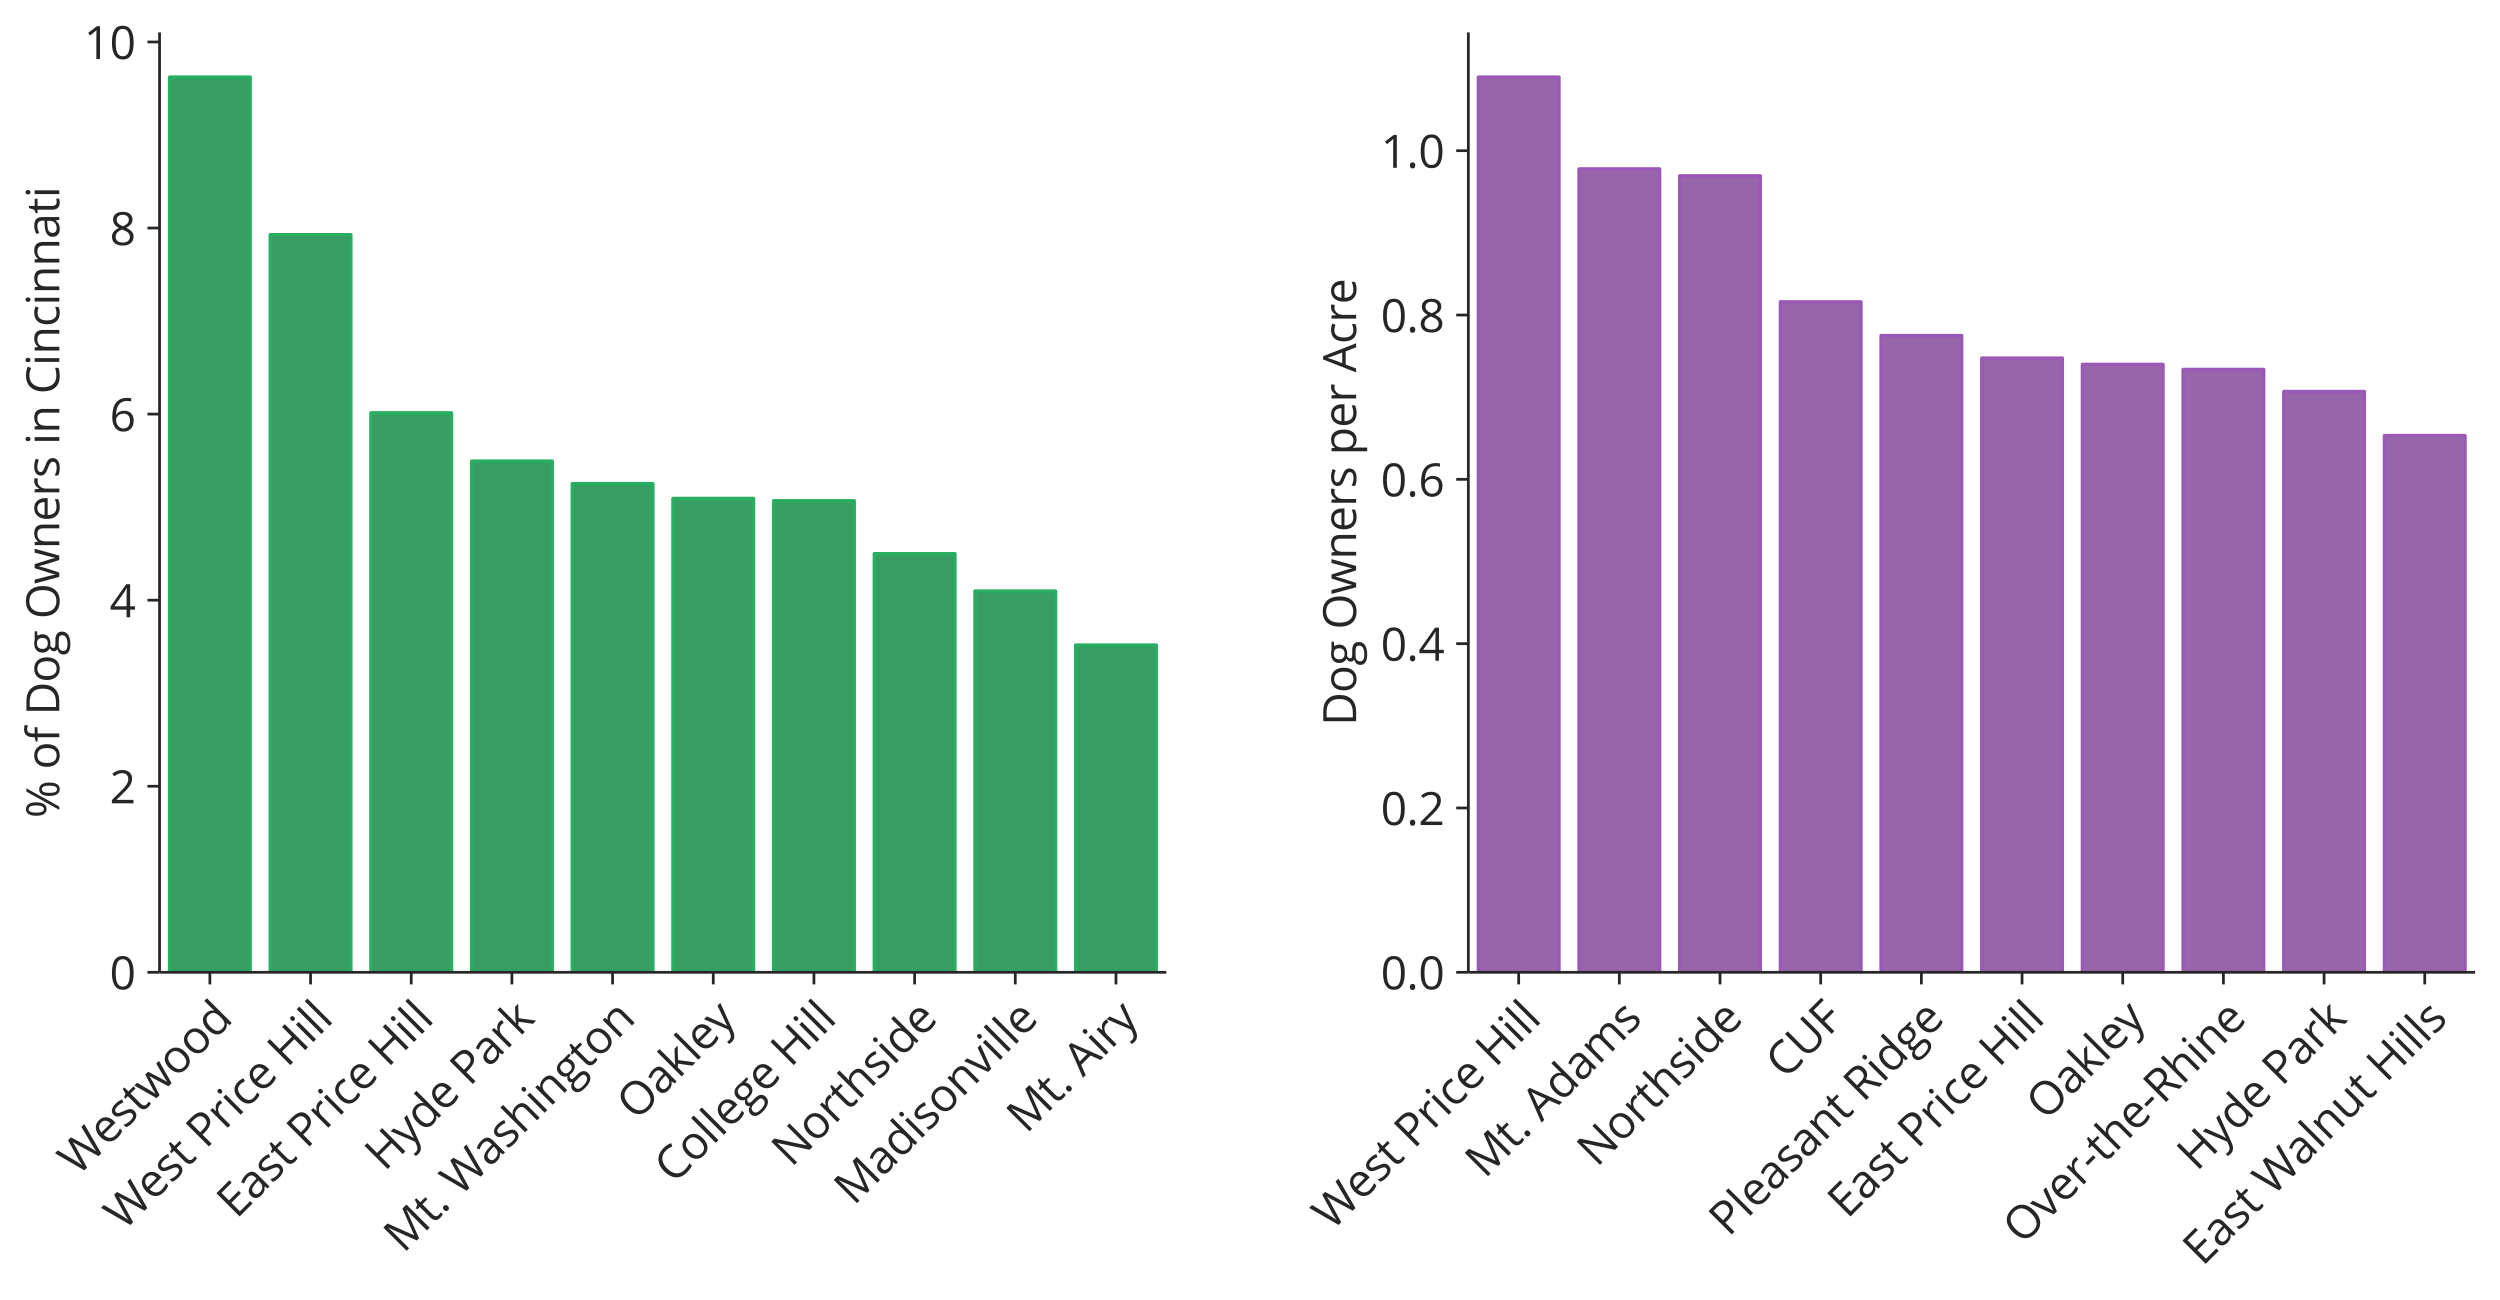 <?xml version="1.0" encoding="UTF-8"?>
<!DOCTYPE svg  PUBLIC '-//W3C//DTD SVG 1.1//EN'  'http://www.w3.org/Graphics/SVG/1.1/DTD/svg11.dtd'>
<svg width="722.94pt" height="375.81pt" version="1.1" viewBox="0 0 722.94 375.81" xmlns="http://www.w3.org/2000/svg" xmlns:xlink="http://www.w3.org/1999/xlink">
<defs>
<style type="text/css">*{stroke-linecap:butt;stroke-linejoin:round;}</style>
</defs>
<path d="m0 375.81h722.94v-375.81h-722.94z" fill="none"/>
<path d="m46.136 281.17h291.13v-271.8h-291.13z" fill="none"/>
<path d="m49.047 281.17h23.29v-258.86h-23.29z" clip-path="url(#l)" fill="#389d63" stroke="#27ae60"/>
<path d="m78.16 281.17h23.29v-213.3h-23.29z" clip-path="url(#l)" fill="#389d63" stroke="#27ae60"/>
<path d="m107.27 281.17h23.29v-161.77h-23.29z" clip-path="url(#l)" fill="#389d63" stroke="#27ae60"/>
<path d="m136.39 281.17h23.29v-147.82h-23.29z" clip-path="url(#l)" fill="#389d63" stroke="#27ae60"/>
<path d="m165.5 281.17h23.29v-141.3h-23.29z" clip-path="url(#l)" fill="#389d63" stroke="#27ae60"/>
<path d="m194.61 281.17h23.29v-137.02h-23.29z" clip-path="url(#l)" fill="#389d63" stroke="#27ae60"/>
<path d="m223.73 281.17h23.29v-136.35h-23.29z" clip-path="url(#l)" fill="#389d63" stroke="#27ae60"/>
<path d="m252.84 281.17h23.29v-121.05h-23.29z" clip-path="url(#l)" fill="#389d63" stroke="#27ae60"/>
<path d="m281.95 281.17h23.29v-110.25h-23.29z" clip-path="url(#l)" fill="#389d63" stroke="#27ae60"/>
<path d="m311.06 281.17h23.29v-94.611h-23.29z" clip-path="url(#l)" fill="#389d63" stroke="#27ae60"/>
<defs>
<path id="c" d="m0 0v3.5" stroke="#262626" stroke-width=".8"/>
</defs>
<use x="60.692" y="281.166" fill="#262626" stroke="#262626" stroke-width=".8" xlink:href="#c"/>
<g transform="translate(22.491 340.34) rotate(-45) scale(.13 -.13)" fill="#262626">
<defs>
<path id="w" transform="scale(.016)" d="m4616 0h-525l-922 3059q-66 204-147 513t-84 372q-69-413-219-903l-894-3041h-525l-1216 4569h563l722-2822q150-594 219-1075 84 572 250 1119l818 2778h563l859-2803q150-485 253-1094 60 444 225 1081l719 2816h563l-1222-4569z"/>
<path id="a" transform="scale(.016)" d="m1997-63q-759 0-1199 463-439 463-439 1284 0 829 408 1316 408 488 1096 488 643 0 1018-424 375-423 375-1117v-328h-2359q16-603 305-916 289-312 814-312 553 0 1093 231v-463q-275-118-520-170t-592-52zm-141 3116q-412 0-658-269-245-268-289-743h1791q0 490-219 751-218 261-625 261z"/>
<path id="f" transform="scale(.016)" d="m2759 934q0-478-356-738-356-259-1e3 -259-681 0-1062 216v481q247-125 529-197 283-71 546-71 406 0 624 129 219 130 219 396 0 200-173 342t-677 336q-478 178-680 311-201 133-300 301-98 169-98 403 0 419 341 661 341 243 934 243 553 0 1082-225l-185-422q-515 212-934 212-369 0-557-116-187-115-187-318 0-138 70-235 71-96 227-184 156-87 600-253 609-222 823-447t214-566z"/>
<path id="e" transform="scale(.016)" d="m1656 366q138 0 266 20t203 42v-397q-84-40-248-67t-296-27q-993 0-993 1047v2038h-491v250l491 216 218 731h300v-794h994v-403h-994v-2016q0-309 147-475 147-165 403-165z"/>
<path id="aa" transform="scale(.016)" d="m3347 0-628 2009q-60 185-222 838h-25q-125-547-219-844l-647-2003h-600l-934 3425h544q331-1291 504-1966 174-675 199-909h25q34 178 110 461 77 283 134 448l628 1966h562l613-1966q175-537 237-903h25q13 113 67 347 55 235 652 2522h537l-946-3425h-616z"/>
<path id="m" transform="scale(.016)" d="m3506 1716q0-838-422-1309-421-470-1165-470-460 0-816 216t-550 619-194 944q0 837 419 1304 419 468 1163 468 718 0 1141-479 424-478 424-1293zm-2609 0q0-657 262-1001 263-343 772-343 510 0 774 342t264 1002q0 653-264 992t-780 339q-509 0-769-335-259-334-259-996z"/>
<path id="p" transform="scale(.016)" d="m2881 459h-28q-359-522-1075-522-672 0-1046 459-373 460-373 1307t375 1316 1044 469q697 0 1069-507h41l-22 247-13 241v1394h519v-4863h-422l-69 459zm-1037-87q531 0 770 289t239 933v109q0 728-242 1039t-773 311q-457 0-699-355-242-354-242-1001 0-656 240-991 241-334 707-334z"/>
</defs>
<use xlink:href="#w"/>
<use x="92.578" xlink:href="#a"/>
<use x="148.682" xlink:href="#f"/>
<use x="196.387" xlink:href="#e"/>
<use x="231.689" xlink:href="#aa"/>
<use x="309.473" xlink:href="#m"/>
<use x="369.873" xlink:href="#m"/>
<use x="430.273" xlink:href="#p"/>
</g>
<use x="89.805" y="281.166" fill="#262626" stroke="#262626" stroke-width=".8" xlink:href="#c"/>
<g transform="translate(35.81 356.13) rotate(-45) scale(.13 -.13)" fill="#262626">
<defs>
<path id="r" transform="scale(.016)" d="m3525 3238q0-694-474-1068-473-373-1354-373h-538v-1797h-531v4569h1185q1712 0 1712-1331zm-2366-985h479q706 0 1021 228 316 228 316 732 0 453-297 674-297 222-925 222h-594v-1856z"/>
<path id="g" transform="scale(.016)" d="m2113 3488q228 0 409-38l-72-481q-212 47-375 47-416 0-711-338-295-337-295-840v-1838h-519v3425h428l60-634h25q190 334 459 515 269 182 591 182z"/>
<path id="b" transform="scale(.016)" d="m1069 0h-519v3425h519v-3425zm-563 4353q0 178 87 261 88 83 220 83 125 0 215-85 91-84 91-259t-91-261q-90-86-215-86-132 0-220 86-87 86-87 261z"/>
<path id="s" transform="scale(.016)" d="m1919-63q-744 0-1152 458t-408 1296q0 859 414 1328 415 469 1180 469 247 0 494-54 247-53 387-125l-159-440q-172 69-375 114t-359 45q-1044 0-1044-1331 0-631 254-969 255-337 755-337 428 0 878 184v-459q-343-179-865-179z"/>
<path id="q" transform="scale(.016)" d="m4097 0h-531v2150h-2407v-2150h-531v4569h531v-1944h2407v1944h531v-4569z"/>
<path id="d" transform="scale(.016)" d="m1069 0h-519v4863h519v-4863z"/>
</defs>
<use xlink:href="#w"/>
<use x="92.578" xlink:href="#a"/>
<use x="148.682" xlink:href="#f"/>
<use x="196.387" xlink:href="#e"/>
<use x="231.689" xlink:href="#OpenSans-Regular-20"/>
<use x="257.666" xlink:href="#r"/>
<use x="317.871" xlink:href="#g"/>
<use x="358.691" xlink:href="#b"/>
<use x="383.984" xlink:href="#s"/>
<use x="431.592" xlink:href="#a"/>
<use x="487.695" xlink:href="#OpenSans-Regular-20"/>
<use x="513.672" xlink:href="#q"/>
<use x="587.451" xlink:href="#b"/>
<use x="612.744" xlink:href="#d"/>
<use x="638.037" xlink:href="#d"/>
</g>
<use x="118.918" y="281.166" fill="#262626" stroke="#262626" stroke-width=".8" xlink:href="#c"/>
<g transform="translate(68.367 352.69) rotate(-45) scale(.13 -.13)" fill="#262626">
<defs>
<path id="ab" transform="scale(.016)" d="m3175 0h-2547v4569h2547v-472h-2016v-1472h1894v-469h-1894v-1681h2016v-475z"/>
<path id="h" transform="scale(.016)" d="m2656 0-103 488h-25q-256-322-511-437-254-114-636-114-509 0-798 263t-289 747q0 1037 1659 1087l581 19v213q0 403-173 595t-555 192q-428 0-968-262l-160 397q253 137 554 215 302 78 606 78 612 0 907-272 296-271 296-871v-2338h-385zm-1172 366q485 0 761 265 277 266 277 744v309l-519-21q-619-22-892-193-273-170-273-529 0-282 170-429 170-146 476-146z"/>
</defs>
<use xlink:href="#ab"/>
<use x="55.615" xlink:href="#h"/>
<use x="111.23" xlink:href="#f"/>
<use x="158.936" xlink:href="#e"/>
<use x="194.238" xlink:href="#OpenSans-Regular-20"/>
<use x="220.215" xlink:href="#r"/>
<use x="280.42" xlink:href="#g"/>
<use x="321.24" xlink:href="#b"/>
<use x="346.533" xlink:href="#s"/>
<use x="394.141" xlink:href="#a"/>
<use x="450.244" xlink:href="#OpenSans-Regular-20"/>
<use x="476.221" xlink:href="#q"/>
<use x="550" xlink:href="#b"/>
<use x="575.293" xlink:href="#d"/>
<use x="600.586" xlink:href="#d"/>
</g>
<use x="148.031" y="281.166" fill="#262626" stroke="#262626" stroke-width=".8" xlink:href="#c"/>
<g transform="translate(111.2 338.97) rotate(-45) scale(.13 -.13)" fill="#262626">
<defs>
<path id="t" transform="scale(.016)" d="m6 3425h557l750-1953q246-669 306-966h25q40 160 170 546t849 2373h556l-1472-3900q-219-578-511-820-292-243-717-243-238 0-469 54v415q172-37 384-37 535 0 763 600l191 487-1382 3444z"/>
<path id="y" transform="scale(.016)" d="m1063 1753q134 191 409 500l1106 1172h616l-1388-1459 1485-1966h-628l-1210 1619-390-338v-1281h-513v4863h513v-2579q0-171-25-531h25z"/>
</defs>
<use xlink:href="#q"/>
<use x="73.779" xlink:href="#t"/>
<use x="124.17" xlink:href="#p"/>
<use x="185.449" xlink:href="#a"/>
<use x="241.553" xlink:href="#OpenSans-Regular-20"/>
<use x="267.529" xlink:href="#r"/>
<use x="327.734" xlink:href="#h"/>
<use x="383.35" xlink:href="#g"/>
<use x="424.17" xlink:href="#y"/>
</g>
<use x="177.144" y="281.166" fill="#262626" stroke="#262626" stroke-width=".8" xlink:href="#c"/>
<g transform="translate(116.66 362.62) rotate(-45) scale(.13 -.13)" fill="#262626">
<defs>
<path id="z" transform="scale(.016)" d="m2650 0-1550 4050h-25q44-481 44-1144v-2906h-491v4569h800l1447-3769h25l1459 3769h794v-4569h-531v2944q0 506 44 1100h-25l-1563-4044h-428z"/>
<path id="o" transform="scale(.016)" d="m475 331q0 210 95 317 96 108 274 108 181 0 282-108 102-107 102-317 0-203-103-313-103-109-281-109-160 0-265 98-104 99-104 324z"/>
<path id="u" transform="scale(.016)" d="m2894 0v2216q0 418-191 624-190 207-597 207-540 0-789-294-248-294-248-962v-1791h-519v4863h519v-1472q0-266-25-441h31q153 247 436 389t645 142q628 0 942-299 315-298 315-948v-2234h-519z"/>
<path id="j" transform="scale(.016)" d="m2894 0v2216q0 418-191 624-190 207-597 207-537 0-787-291-250-290-250-959v-1797h-519v3425h422l84-469h25q160 253 447 392 288 140 641 140 619 0 931-299 313-298 313-955v-2234h-519z"/>
<path id="v" transform="scale(.016)" d="m3353 3425v-328l-634-75q87-109 156-286t69-398q0-504-344-804t-944-300q-153 0-287 25-331-175-331-440 0-141 115-208 116-67 397-67h606q557 0 855-235 298-234 298-681 0-569-456-867-456-299-1331-299-672 0-1036 250t-364 707q0 312 200 541 200 228 562 309-131 59-220 184t-89 291q0 187 100 328t316 272q-266 109-433 371-167 263-167 601 0 562 337 867 338 305 956 305 269 0 485-63h1184zm-2731-4e3q0-278 234-422 235-144 672-144 653 0 967 196 314 195 314 529 0 278-172 386-171 108-646 108h-622q-353 0-550-168-197-169-197-485zm281 2903q0-359 203-544 203-184 566-184 759 0 759 738 0 771-768 771-366 0-563-197-197-196-197-584z"/>
</defs>
<use xlink:href="#z"/>
<use x="90.283" xlink:href="#e"/>
<use x="125.586" xlink:href="#o"/>
<use x="152.197" xlink:href="#OpenSans-Regular-20"/>
<use x="178.174" xlink:href="#w"/>
<use x="270.752" xlink:href="#h"/>
<use x="326.367" xlink:href="#f"/>
<use x="374.072" xlink:href="#u"/>
<use x="435.449" xlink:href="#b"/>
<use x="460.742" xlink:href="#j"/>
<use x="522.119" xlink:href="#v"/>
<use x="576.904" xlink:href="#e"/>
<use x="612.207" xlink:href="#m"/>
<use x="672.607" xlink:href="#j"/>
</g>
<use x="206.258" y="281.166" fill="#262626" stroke="#262626" stroke-width=".8" xlink:href="#c"/>
<g transform="translate(184.03 324.36) rotate(-45) scale(.13 -.13)" fill="#262626">
<defs>
<path id="x" transform="scale(.016)" d="m4594 2291q0-1097-555-1726-555-628-1542-628-1009 0-1558 617-548 618-548 1743 0 1116 550 1730t1562 614q985 0 1538-625t553-1725zm-3641 0q0-928 395-1408 396-480 1149-480 759 0 1146 478 388 478 388 1410 0 922-386 1398-386 477-1142 477-759 0-1155-480-395-480-395-1395z"/>
</defs>
<use xlink:href="#x"/>
<use x="77.881" xlink:href="#h"/>
<use x="133.496" xlink:href="#y"/>
<use x="185.986" xlink:href="#d"/>
<use x="211.279" xlink:href="#a"/>
<use x="267.383" xlink:href="#t"/>
</g>
<use x="235.371" y="281.166" fill="#262626" stroke="#262626" stroke-width=".8" xlink:href="#c"/>
<g transform="translate(194.85 342.65) rotate(-45) scale(.13 -.13)" fill="#262626">
<defs>
<path id="ac" transform="scale(.016)" d="m2584 4159q-753 0-1189-502-436-501-436-1373 0-896 420-1386 421-489 1199-489 478 0 1091 172v-465q-475-179-1172-179-1009 0-1558 613-548 613-548 1741 0 706 264 1237t762 818q499 288 1174 288 718 0 1256-262l-225-456q-519 243-1038 243z"/>
</defs>
<use xlink:href="#ac"/>
<use x="63.086" xlink:href="#m"/>
<use x="123.486" xlink:href="#d"/>
<use x="148.779" xlink:href="#d"/>
<use x="174.072" xlink:href="#a"/>
<use x="230.176" xlink:href="#v"/>
<use x="284.961" xlink:href="#a"/>
<use x="341.064" xlink:href="#OpenSans-Regular-20"/>
<use x="367.041" xlink:href="#q"/>
<use x="440.82" xlink:href="#b"/>
<use x="466.113" xlink:href="#d"/>
<use x="491.406" xlink:href="#d"/>
</g>
<use x="264.484" y="281.166" fill="#262626" stroke="#262626" stroke-width=".8" xlink:href="#c"/>
<g transform="translate(228.84 337.77) rotate(-45) scale(.13 -.13)" fill="#262626">
<defs>
<path id="ag" transform="scale(.016)" d="m4197 0h-606l-2497 3834h-25q50-675 50-1237v-2597h-491v4569h600l2491-3819h25q-6 84-28 542t-16 655v2622h497v-4569z"/>
</defs>
<use xlink:href="#ag"/>
<use x="75.391" xlink:href="#m"/>
<use x="135.791" xlink:href="#g"/>
<use x="176.611" xlink:href="#e"/>
<use x="211.914" xlink:href="#u"/>
<use x="273.291" xlink:href="#f"/>
<use x="320.996" xlink:href="#b"/>
<use x="346.289" xlink:href="#p"/>
<use x="407.568" xlink:href="#a"/>
</g>
<use x="293.597" y="281.166" fill="#262626" stroke="#262626" stroke-width=".8" xlink:href="#c"/>
<g transform="translate(246.89 348.84) rotate(-45) scale(.13 -.13)" fill="#262626">
<defs>
<path id="ae" transform="scale(.016)" d="m1300 0-1300 3425h556l738-2031q250-713 294-925h25q34 165 217 685 183 521 820 2271h556l-1300-3425h-606z"/>
</defs>
<use xlink:href="#z"/>
<use x="90.283" xlink:href="#h"/>
<use x="145.898" xlink:href="#p"/>
<use x="207.178" xlink:href="#b"/>
<use x="232.471" xlink:href="#f"/>
<use x="280.176" xlink:href="#m"/>
<use x="340.576" xlink:href="#j"/>
<use x="401.953" xlink:href="#ae"/>
<use x="452.051" xlink:href="#b"/>
<use x="477.344" xlink:href="#d"/>
<use x="502.637" xlink:href="#d"/>
<use x="527.93" xlink:href="#a"/>
</g>
<use x="322.71" y="281.166" fill="#262626" stroke="#262626" stroke-width=".8" xlink:href="#c"/>
<g transform="translate(296.79 328.06) rotate(-45) scale(.13 -.13)" fill="#262626">
<defs>
<path id="ad" transform="scale(.016)" d="m3500 0-569 1453h-1831l-562-1453h-538l1806 4588h447l1797-4588h-550zm-734 1931-532 1416q-103 269-212 659-69-300-197-659l-537-1416h1478z"/>
</defs>
<use xlink:href="#z"/>
<use x="90.283" xlink:href="#e"/>
<use x="125.586" xlink:href="#o"/>
<use x="152.197" xlink:href="#OpenSans-Regular-20"/>
<use x="178.174" xlink:href="#ad"/>
<use x="241.455" xlink:href="#b"/>
<use x="266.748" xlink:href="#g"/>
<use x="307.568" xlink:href="#t"/>
</g>
<defs>
<path id="i" d="m0 0h-3.5" stroke="#262626" stroke-width=".8"/>
</defs>
<use x="46.136" y="281.166" fill="#262626" stroke="#262626" stroke-width=".8" xlink:href="#i"/>
<g transform="translate(31.703 286.1) scale(.13 -.13)" fill="#262626">
<defs>
<path id="n" transform="scale(.016)" d="m3341 2291q0-1185-374-1770-373-584-1142-584-737 0-1122 598-384 599-384 1756 0 1193 372 1771 372 579 1134 579 744 0 1130-604 386-603 386-1746zm-2497 0q0-997 234-1452 235-455 747-455 519 0 751 461 233 461 233 1446 0 984-233 1442-232 458-751 458-512 0-747-452-234-451-234-1448z"/>
</defs>
<use xlink:href="#n"/>
</g>
<use x="46.136" y="227.361" fill="#262626" stroke="#262626" stroke-width=".8" xlink:href="#i"/>
<g transform="translate(31.703 232.3) scale(.13 -.13)" fill="#262626">
<defs>
<path id="al" transform="scale(.016)" d="m3316 0h-3003v447l1203 1209q550 557 725 794 175 238 262 463 88 225 88 484 0 366-222 580t-616 214q-284 0-539-94t-567-341l-275 353q631 525 1375 525 644 0 1009-330 366-329 366-885 0-435-244-860t-912-1075l-1e3 -978v-25h2350v-481z"/>
</defs>
<use xlink:href="#al"/>
</g>
<use x="46.136" y="173.555" fill="#262626" stroke="#262626" stroke-width=".8" xlink:href="#i"/>
<g transform="translate(31.703 178.49) scale(.13 -.13)" fill="#262626">
<defs>
<path id="ak" transform="scale(.016)" d="m3531 1050h-678v-1050h-497v1050h-2222v453l2169 3091h550v-3072h678v-472zm-1175 472v1519q0 447 32 1009h-25q-150-300-282-497l-1428-2031h1703z"/>
</defs>
<use xlink:href="#ak"/>
</g>
<use x="46.136" y="119.75" fill="#262626" stroke="#262626" stroke-width=".8" xlink:href="#i"/>
<g transform="translate(31.703 124.69) scale(.13 -.13)" fill="#262626">
<defs>
<path id="aj" transform="scale(.016)" d="m366 1953q0 1347 523 2014 524 667 1549 667 353 0 556-59v-447q-241 78-550 78-735 0-1123-458-387-457-424-1439h37q344 538 1088 538 616 0 970-372 355-372 355-1009 0-713-389-1121t-1052-408q-709 0-1125 533-415 533-415 1483zm1534-1575q444 0 689 280t245 808q0 453-228 712-228 260-681 260-281 0-516-116-234-116-373-319t-139-422q0-322 125-600t354-441q230-162 524-162z"/>
</defs>
<use xlink:href="#aj"/>
</g>
<use x="46.136" y="65.944" fill="#262626" stroke="#262626" stroke-width=".8" xlink:href="#i"/>
<g transform="translate(31.703 70.883) scale(.13 -.13)" fill="#262626">
<defs>
<path id="ai" transform="scale(.016)" d="m1825 4634q625 0 990-291 366-290 366-802 0-338-209-616t-669-506q556-266 790-558 235-292 235-677 0-568-397-908-397-339-1087-339-731 0-1125 320-394 321-394 909 0 784 956 1222-431 243-619 526-187 283-187 633 0 497 367 792t983 295zm-987-3481q0-375 260-585 261-209 733-209 466 0 725 219 260 219 260 600 0 303-244 539t-850 458q-466-200-675-442t-209-580zm981 3060q-391 0-613-188-222-187-222-500 0-287 184-494 185-206 682-412 447 187 633 403t186 503q0 316-227 502-226 186-623 186z"/>
</defs>
<use xlink:href="#ai"/>
</g>
<use x="46.136" y="12.139" fill="#262626" stroke="#262626" stroke-width=".8" xlink:href="#i"/>
<g transform="translate(24.271 17.078) scale(.13 -.13)" fill="#262626">
<defs>
<path id="am" transform="scale(.016)" d="m2234 0h-506v3256q0 407 25 769-65-66-147-138-81-71-743-609l-275 356 1209 935h437v-4569z"/>
</defs>
<use xlink:href="#am"/>
<use x="57.178" xlink:href="#n"/>
</g>
<g transform="translate(17.147 236.57) rotate(-90) scale(.13 -.13)" fill="#262626">
<defs>
<path id="au" transform="scale(.016)" d="m756 3206q0-531 116-797 116-265 375-265 512 0 512 1062 0 1057-512 1057-259 0-375-263-116-262-116-794zm1432 0q0-712-240-1076-239-364-701-364-438 0-680 371-242 372-242 1069 0 710 233 1069t689 359q453 0 697-372 244-371 244-1056zm1318-1831q0-534 116-798t378-264q263 0 388 260 125 261 125 802 0 534-125 792t-388 258q-262 0-378-258t-116-792zm1435 0q0-709-239-1074-239-364-702-364-444 0-683 372t-239 1066q0 709 233 1068 233 360 689 360 444 0 692-367 249-367 249-1061zm-807 3194-2534-4569h-459l2534 4569h459z"/>
<path id="ar" transform="scale(.016)" d="m2094 3022h-872v-3022h-519v3022h-612v234l612 188v190q0 1263 1103 1263 272 0 638-109l-135-416q-300 97-512 97-294 0-435-196-140-195-140-626v-222h872v-403z"/>
<path id="ah" transform="scale(.016)" d="m4275 2328q0-1131-614-1730-614-598-1767-598h-1266v4569h1400q1066 0 1656-591 591-590 591-1650zm-562-19q0 894-449 1347-448 453-1333 453h-772v-3650h647q950 0 1428 467 479 468 479 1383z"/>
</defs>
<use xlink:href="#au"/>
<use x="82.324" xlink:href="#OpenSans-Regular-20"/>
<use x="108.301" xlink:href="#m"/>
<use x="168.701" xlink:href="#ar"/>
<use x="202.588" xlink:href="#OpenSans-Regular-20"/>
<use x="228.564" xlink:href="#ah"/>
<use x="301.465" xlink:href="#m"/>
<use x="361.865" xlink:href="#v"/>
<use x="416.65" xlink:href="#OpenSans-Regular-20"/>
<use x="442.627" xlink:href="#x"/>
<use x="520.508" xlink:href="#aa"/>
<use x="598.291" xlink:href="#j"/>
<use x="659.668" xlink:href="#a"/>
<use x="715.771" xlink:href="#g"/>
<use x="756.592" xlink:href="#f"/>
<use x="804.297" xlink:href="#OpenSans-Regular-20"/>
<use x="830.273" xlink:href="#b"/>
<use x="855.566" xlink:href="#j"/>
<use x="916.943" xlink:href="#OpenSans-Regular-20"/>
<use x="942.92" xlink:href="#ac"/>
<use x="1006.006" xlink:href="#b"/>
<use x="1031.299" xlink:href="#j"/>
<use x="1092.676" xlink:href="#s"/>
<use x="1140.283" xlink:href="#b"/>
<use x="1165.576" xlink:href="#j"/>
<use x="1226.953" xlink:href="#j"/>
<use x="1288.33" xlink:href="#h"/>
<use x="1343.945" xlink:href="#e"/>
<use x="1379.248" xlink:href="#b"/>
</g>
<path d="m46.136 281.17v-271.8" fill="none" stroke="#262626" stroke-linecap="square" stroke-width=".8"/>
<path d="m46.136 281.17h291.13" fill="none" stroke="#262626" stroke-linecap="square" stroke-width=".8"/>
<path d="m424.61 281.17h291.13v-271.8h-291.13z" fill="none"/>
<path d="m427.52 281.17h23.29v-258.86h-23.29z" clip-path="url(#k)" fill="#9665aa" stroke="#9b59b6"/>
<path d="m456.63 281.17h23.29v-232.31h-23.29z" clip-path="url(#k)" fill="#9665aa" stroke="#9b59b6"/>
<path d="m485.74 281.17h23.29v-230.32h-23.29z" clip-path="url(#k)" fill="#9665aa" stroke="#9b59b6"/>
<path d="m514.86 281.17h23.29v-193.87h-23.29z" clip-path="url(#k)" fill="#9665aa" stroke="#9b59b6"/>
<path d="m543.97 281.17h23.29v-184.12h-23.29z" clip-path="url(#k)" fill="#9665aa" stroke="#9b59b6"/>
<path d="m573.08 281.17h23.29v-177.61h-23.29z" clip-path="url(#k)" fill="#9665aa" stroke="#9b59b6"/>
<path d="m602.19 281.17h23.29v-175.79h-23.29z" clip-path="url(#k)" fill="#9665aa" stroke="#9b59b6"/>
<path d="m631.31 281.17h23.29v-174.32h-23.29z" clip-path="url(#k)" fill="#9665aa" stroke="#9b59b6"/>
<path d="m660.42 281.17h23.29v-167.94h-23.29z" clip-path="url(#k)" fill="#9665aa" stroke="#9b59b6"/>
<path d="m689.53 281.17h23.29v-155.2h-23.29z" clip-path="url(#k)" fill="#9665aa" stroke="#9b59b6"/>
<use x="439.162" y="281.166" fill="#262626" stroke="#262626" stroke-width=".8" xlink:href="#c"/>
<g transform="translate(385.17 356.13) rotate(-45) scale(.13 -.13)" fill="#262626">
<use xlink:href="#w"/>
<use x="92.578" xlink:href="#a"/>
<use x="148.682" xlink:href="#f"/>
<use x="196.387" xlink:href="#e"/>
<use x="231.689" xlink:href="#OpenSans-Regular-20"/>
<use x="257.666" xlink:href="#r"/>
<use x="317.871" xlink:href="#g"/>
<use x="358.691" xlink:href="#b"/>
<use x="383.984" xlink:href="#s"/>
<use x="431.592" xlink:href="#a"/>
<use x="487.695" xlink:href="#OpenSans-Regular-20"/>
<use x="513.672" xlink:href="#q"/>
<use x="587.451" xlink:href="#b"/>
<use x="612.744" xlink:href="#d"/>
<use x="638.037" xlink:href="#d"/>
</g>
<use x="468.275" y="281.166" fill="#262626" stroke="#262626" stroke-width=".8" xlink:href="#c"/>
<g transform="translate(429.38 341.03) rotate(-45) scale(.13 -.13)" fill="#262626">
<defs>
<path id="aq" transform="scale(.016)" d="m4916 0v2228q0 410-175 614-175 205-544 205-484 0-716-278-231-278-231-856v-1913h-519v2228q0 410-175 614-175 205-547 205-487 0-714-292-226-292-226-958v-1797h-519v3425h422l84-469h25q147 250 414 391 268 141 599 141 803 0 1050-582h25q153 269 443 425 291 157 663 157 581 0 870-299 289-298 289-955v-2234h-518z"/>
</defs>
<use xlink:href="#z"/>
<use x="90.283" xlink:href="#e"/>
<use x="125.586" xlink:href="#o"/>
<use x="152.197" xlink:href="#OpenSans-Regular-20"/>
<use x="178.174" xlink:href="#ad"/>
<use x="241.455" xlink:href="#p"/>
<use x="302.734" xlink:href="#h"/>
<use x="358.35" xlink:href="#aq"/>
<use x="451.367" xlink:href="#f"/>
</g>
<use x="497.388" y="281.166" fill="#262626" stroke="#262626" stroke-width=".8" xlink:href="#c"/>
<g transform="translate(461.75 337.77) rotate(-45) scale(.13 -.13)" fill="#262626">
<use xlink:href="#ag"/>
<use x="75.391" xlink:href="#m"/>
<use x="135.791" xlink:href="#g"/>
<use x="176.611" xlink:href="#e"/>
<use x="211.914" xlink:href="#u"/>
<use x="273.291" xlink:href="#f"/>
<use x="320.996" xlink:href="#b"/>
<use x="346.289" xlink:href="#p"/>
<use x="407.568" xlink:href="#a"/>
</g>
<use x="526.501" y="281.166" fill="#262626" stroke="#262626" stroke-width=".8" xlink:href="#c"/>
<g transform="translate(516.25 312.39) rotate(-45) scale(.13 -.13)" fill="#262626">
<defs>
<path id="as" transform="scale(.016)" d="m4078 4569v-2956q0-782-472-1229t-1297-447-1277 450q-451 451-451 1238v2944h532v-2981q0-572 312-879 313-306 919-306 578 0 890 308 313 308 313 883v2975h531z"/>
<path id="at" transform="scale(.016)" d="m1159 0h-531v4569h2547v-472h-2016v-1672h1894v-472h-1894v-1953z"/>
</defs>
<use xlink:href="#ac"/>
<use x="63.086" xlink:href="#as"/>
<use x="135.889" xlink:href="#at"/>
</g>
<use x="555.614" y="281.166" fill="#262626" stroke="#262626" stroke-width=".8" xlink:href="#c"/>
<g transform="translate(499.86 357.89) rotate(-45) scale(.13 -.13)" fill="#262626">
<defs>
<path id="af" transform="scale(.016)" d="m1159 1900v-1900h-531v4569h1253q841 0 1242-322 402-322 402-969 0-906-919-1225l1241-2053h-628l-1106 1900h-954zm0 456h729q562 0 824 223 263 224 263 671 0 453-267 653t-858 200h-691v-1747z"/>
</defs>
<use xlink:href="#r"/>
<use x="60.205" xlink:href="#d"/>
<use x="85.498" xlink:href="#a"/>
<use x="141.602" xlink:href="#h"/>
<use x="197.217" xlink:href="#f"/>
<use x="244.922" xlink:href="#h"/>
<use x="300.537" xlink:href="#j"/>
<use x="361.914" xlink:href="#e"/>
<use x="397.217" xlink:href="#OpenSans-Regular-20"/>
<use x="423.193" xlink:href="#af"/>
<use x="485.01" xlink:href="#b"/>
<use x="510.303" xlink:href="#p"/>
<use x="571.582" xlink:href="#v"/>
<use x="626.367" xlink:href="#a"/>
</g>
<use x="584.727" y="281.166" fill="#262626" stroke="#262626" stroke-width=".8" xlink:href="#c"/>
<g transform="translate(534.18 352.69) rotate(-45) scale(.13 -.13)" fill="#262626">
<use xlink:href="#ab"/>
<use x="55.615" xlink:href="#h"/>
<use x="111.23" xlink:href="#f"/>
<use x="158.936" xlink:href="#e"/>
<use x="194.238" xlink:href="#OpenSans-Regular-20"/>
<use x="220.215" xlink:href="#r"/>
<use x="280.42" xlink:href="#g"/>
<use x="321.24" xlink:href="#b"/>
<use x="346.533" xlink:href="#s"/>
<use x="394.141" xlink:href="#a"/>
<use x="450.244" xlink:href="#OpenSans-Regular-20"/>
<use x="476.221" xlink:href="#q"/>
<use x="550" xlink:href="#b"/>
<use x="575.293" xlink:href="#d"/>
<use x="600.586" xlink:href="#d"/>
</g>
<use x="613.84" y="281.166" fill="#262626" stroke="#262626" stroke-width=".8" xlink:href="#c"/>
<g transform="translate(591.61 324.36) rotate(-45) scale(.13 -.13)" fill="#262626">
<use xlink:href="#x"/>
<use x="77.881" xlink:href="#h"/>
<use x="133.496" xlink:href="#y"/>
<use x="185.986" xlink:href="#d"/>
<use x="211.279" xlink:href="#a"/>
<use x="267.383" xlink:href="#t"/>
</g>
<use x="642.953" y="281.166" fill="#262626" stroke="#262626" stroke-width=".8" xlink:href="#c"/>
<g transform="translate(584.86 360.23) rotate(-45) scale(.13 -.13)" fill="#262626">
<defs>
<path id="an" transform="scale(.016)" d="m263 1478v475h1534v-475h-1534z"/>
</defs>
<use xlink:href="#x"/>
<use x="77.881" xlink:href="#ae"/>
<use x="127.979" xlink:href="#a"/>
<use x="184.082" xlink:href="#g"/>
<use x="224.902" xlink:href="#an"/>
<use x="257.08" xlink:href="#e"/>
<use x="292.383" xlink:href="#u"/>
<use x="353.76" xlink:href="#a"/>
<use x="409.863" xlink:href="#an"/>
<use x="442.041" xlink:href="#af"/>
<use x="503.857" xlink:href="#u"/>
<use x="565.234" xlink:href="#b"/>
<use x="590.527" xlink:href="#j"/>
<use x="651.904" xlink:href="#a"/>
</g>
<use x="672.066" y="281.166" fill="#262626" stroke="#262626" stroke-width=".8" xlink:href="#c"/>
<g transform="translate(635.23 338.97) rotate(-45) scale(.13 -.13)" fill="#262626">
<use xlink:href="#q"/>
<use x="73.779" xlink:href="#t"/>
<use x="124.17" xlink:href="#p"/>
<use x="185.449" xlink:href="#a"/>
<use x="241.553" xlink:href="#OpenSans-Regular-20"/>
<use x="267.529" xlink:href="#r"/>
<use x="327.734" xlink:href="#h"/>
<use x="383.35" xlink:href="#g"/>
<use x="424.17" xlink:href="#y"/>
</g>
<use x="701.179" y="281.166" fill="#262626" stroke="#262626" stroke-width=".8" xlink:href="#c"/>
<g transform="translate(636.91 366.4) rotate(-45) scale(.13 -.13)" fill="#262626">
<defs>
<path id="ao" transform="scale(.016)" d="m1038 3425v-2222q0-419 190-625 191-206 597-206 538 0 786 293 248 294 248 960v1800h519v-3425h-428l-75 459h-28q-159-253-442-388-283-134-646-134-625 0-936 297-310 297-310 950v2241h525z"/>
</defs>
<use xlink:href="#ab"/>
<use x="55.615" xlink:href="#h"/>
<use x="111.23" xlink:href="#f"/>
<use x="158.936" xlink:href="#e"/>
<use x="194.238" xlink:href="#OpenSans-Regular-20"/>
<use x="220.215" xlink:href="#w"/>
<use x="312.793" xlink:href="#h"/>
<use x="368.408" xlink:href="#d"/>
<use x="393.701" xlink:href="#j"/>
<use x="455.078" xlink:href="#ao"/>
<use x="516.455" xlink:href="#e"/>
<use x="551.758" xlink:href="#OpenSans-Regular-20"/>
<use x="577.734" xlink:href="#q"/>
<use x="651.514" xlink:href="#b"/>
<use x="676.807" xlink:href="#d"/>
<use x="702.1" xlink:href="#d"/>
<use x="727.393" xlink:href="#f"/>
</g>
<use x="424.605" y="281.166" fill="#262626" stroke="#262626" stroke-width=".8" xlink:href="#i"/>
<g transform="translate(399.28 286.1) scale(.13 -.13)" fill="#262626">
<use xlink:href="#n"/>
<use x="57.178" xlink:href="#o"/>
<use x="83.789" xlink:href="#n"/>
</g>
<use x="424.605" y="233.648" fill="#262626" stroke="#262626" stroke-width=".8" xlink:href="#i"/>
<g transform="translate(399.28 238.59) scale(.13 -.13)" fill="#262626">
<use xlink:href="#n"/>
<use x="57.178" xlink:href="#o"/>
<use x="83.789" xlink:href="#al"/>
</g>
<use x="424.605" y="186.131" fill="#262626" stroke="#262626" stroke-width=".8" xlink:href="#i"/>
<g transform="translate(399.28 191.07) scale(.13 -.13)" fill="#262626">
<use xlink:href="#n"/>
<use x="57.178" xlink:href="#o"/>
<use x="83.789" xlink:href="#ak"/>
</g>
<use x="424.605" y="138.613" fill="#262626" stroke="#262626" stroke-width=".8" xlink:href="#i"/>
<g transform="translate(399.28 143.55) scale(.13 -.13)" fill="#262626">
<use xlink:href="#n"/>
<use x="57.178" xlink:href="#o"/>
<use x="83.789" xlink:href="#aj"/>
</g>
<use x="424.605" y="91.096" fill="#262626" stroke="#262626" stroke-width=".8" xlink:href="#i"/>
<g transform="translate(399.28 96.035) scale(.13 -.13)" fill="#262626">
<use xlink:href="#n"/>
<use x="57.178" xlink:href="#o"/>
<use x="83.789" xlink:href="#ai"/>
</g>
<use x="424.605" y="43.578" fill="#262626" stroke="#262626" stroke-width=".8" xlink:href="#i"/>
<g transform="translate(399.28 48.517) scale(.13 -.13)" fill="#262626">
<use xlink:href="#am"/>
<use x="57.178" xlink:href="#o"/>
<use x="83.789" xlink:href="#n"/>
</g>
<g transform="translate(392.16 209.86) rotate(-90) scale(.13 -.13)" fill="#262626">
<defs>
<path id="ap" transform="scale(.016)" d="m2144-63q-335 0-612 123-276 124-463 381h-38q38-300 38-569v-1410h-519v4963h422l72-469h25q200 282 465 407 266 125 610 125 681 0 1051-466 371-466 371-1306 0-844-377-1312-376-467-1045-467zm-75 3110q-525 0-760-291-234-290-240-925v-115q0-722 240-1033 241-311 772-311 444 0 695 359 252 360 252 991 0 641-252 983-251 342-707 342z"/>
</defs>
<use xlink:href="#ah"/>
<use x="72.9" xlink:href="#m"/>
<use x="133.301" xlink:href="#v"/>
<use x="188.086" xlink:href="#OpenSans-Regular-20"/>
<use x="214.062" xlink:href="#x"/>
<use x="291.943" xlink:href="#aa"/>
<use x="369.727" xlink:href="#j"/>
<use x="431.104" xlink:href="#a"/>
<use x="487.207" xlink:href="#g"/>
<use x="528.027" xlink:href="#f"/>
<use x="575.732" xlink:href="#OpenSans-Regular-20"/>
<use x="601.709" xlink:href="#ap"/>
<use x="662.988" xlink:href="#a"/>
<use x="719.092" xlink:href="#g"/>
<use x="759.912" xlink:href="#OpenSans-Regular-20"/>
<use x="785.889" xlink:href="#ad"/>
<use x="849.17" xlink:href="#s"/>
<use x="896.777" xlink:href="#g"/>
<use x="937.598" xlink:href="#a"/>
</g>
<path d="m424.61 281.17v-271.8" fill="none" stroke="#262626" stroke-linecap="square" stroke-width=".8"/>
<path d="m424.61 281.17h291.13" fill="none" stroke="#262626" stroke-linecap="square" stroke-width=".8"/>
<defs>
<clipPath id="l">
<rect x="46.136" y="9.366" width="291.13" height="271.8"/>
</clipPath>
<clipPath id="k">
<rect x="424.61" y="9.366" width="291.13" height="271.8"/>
</clipPath>
</defs>
</svg>
